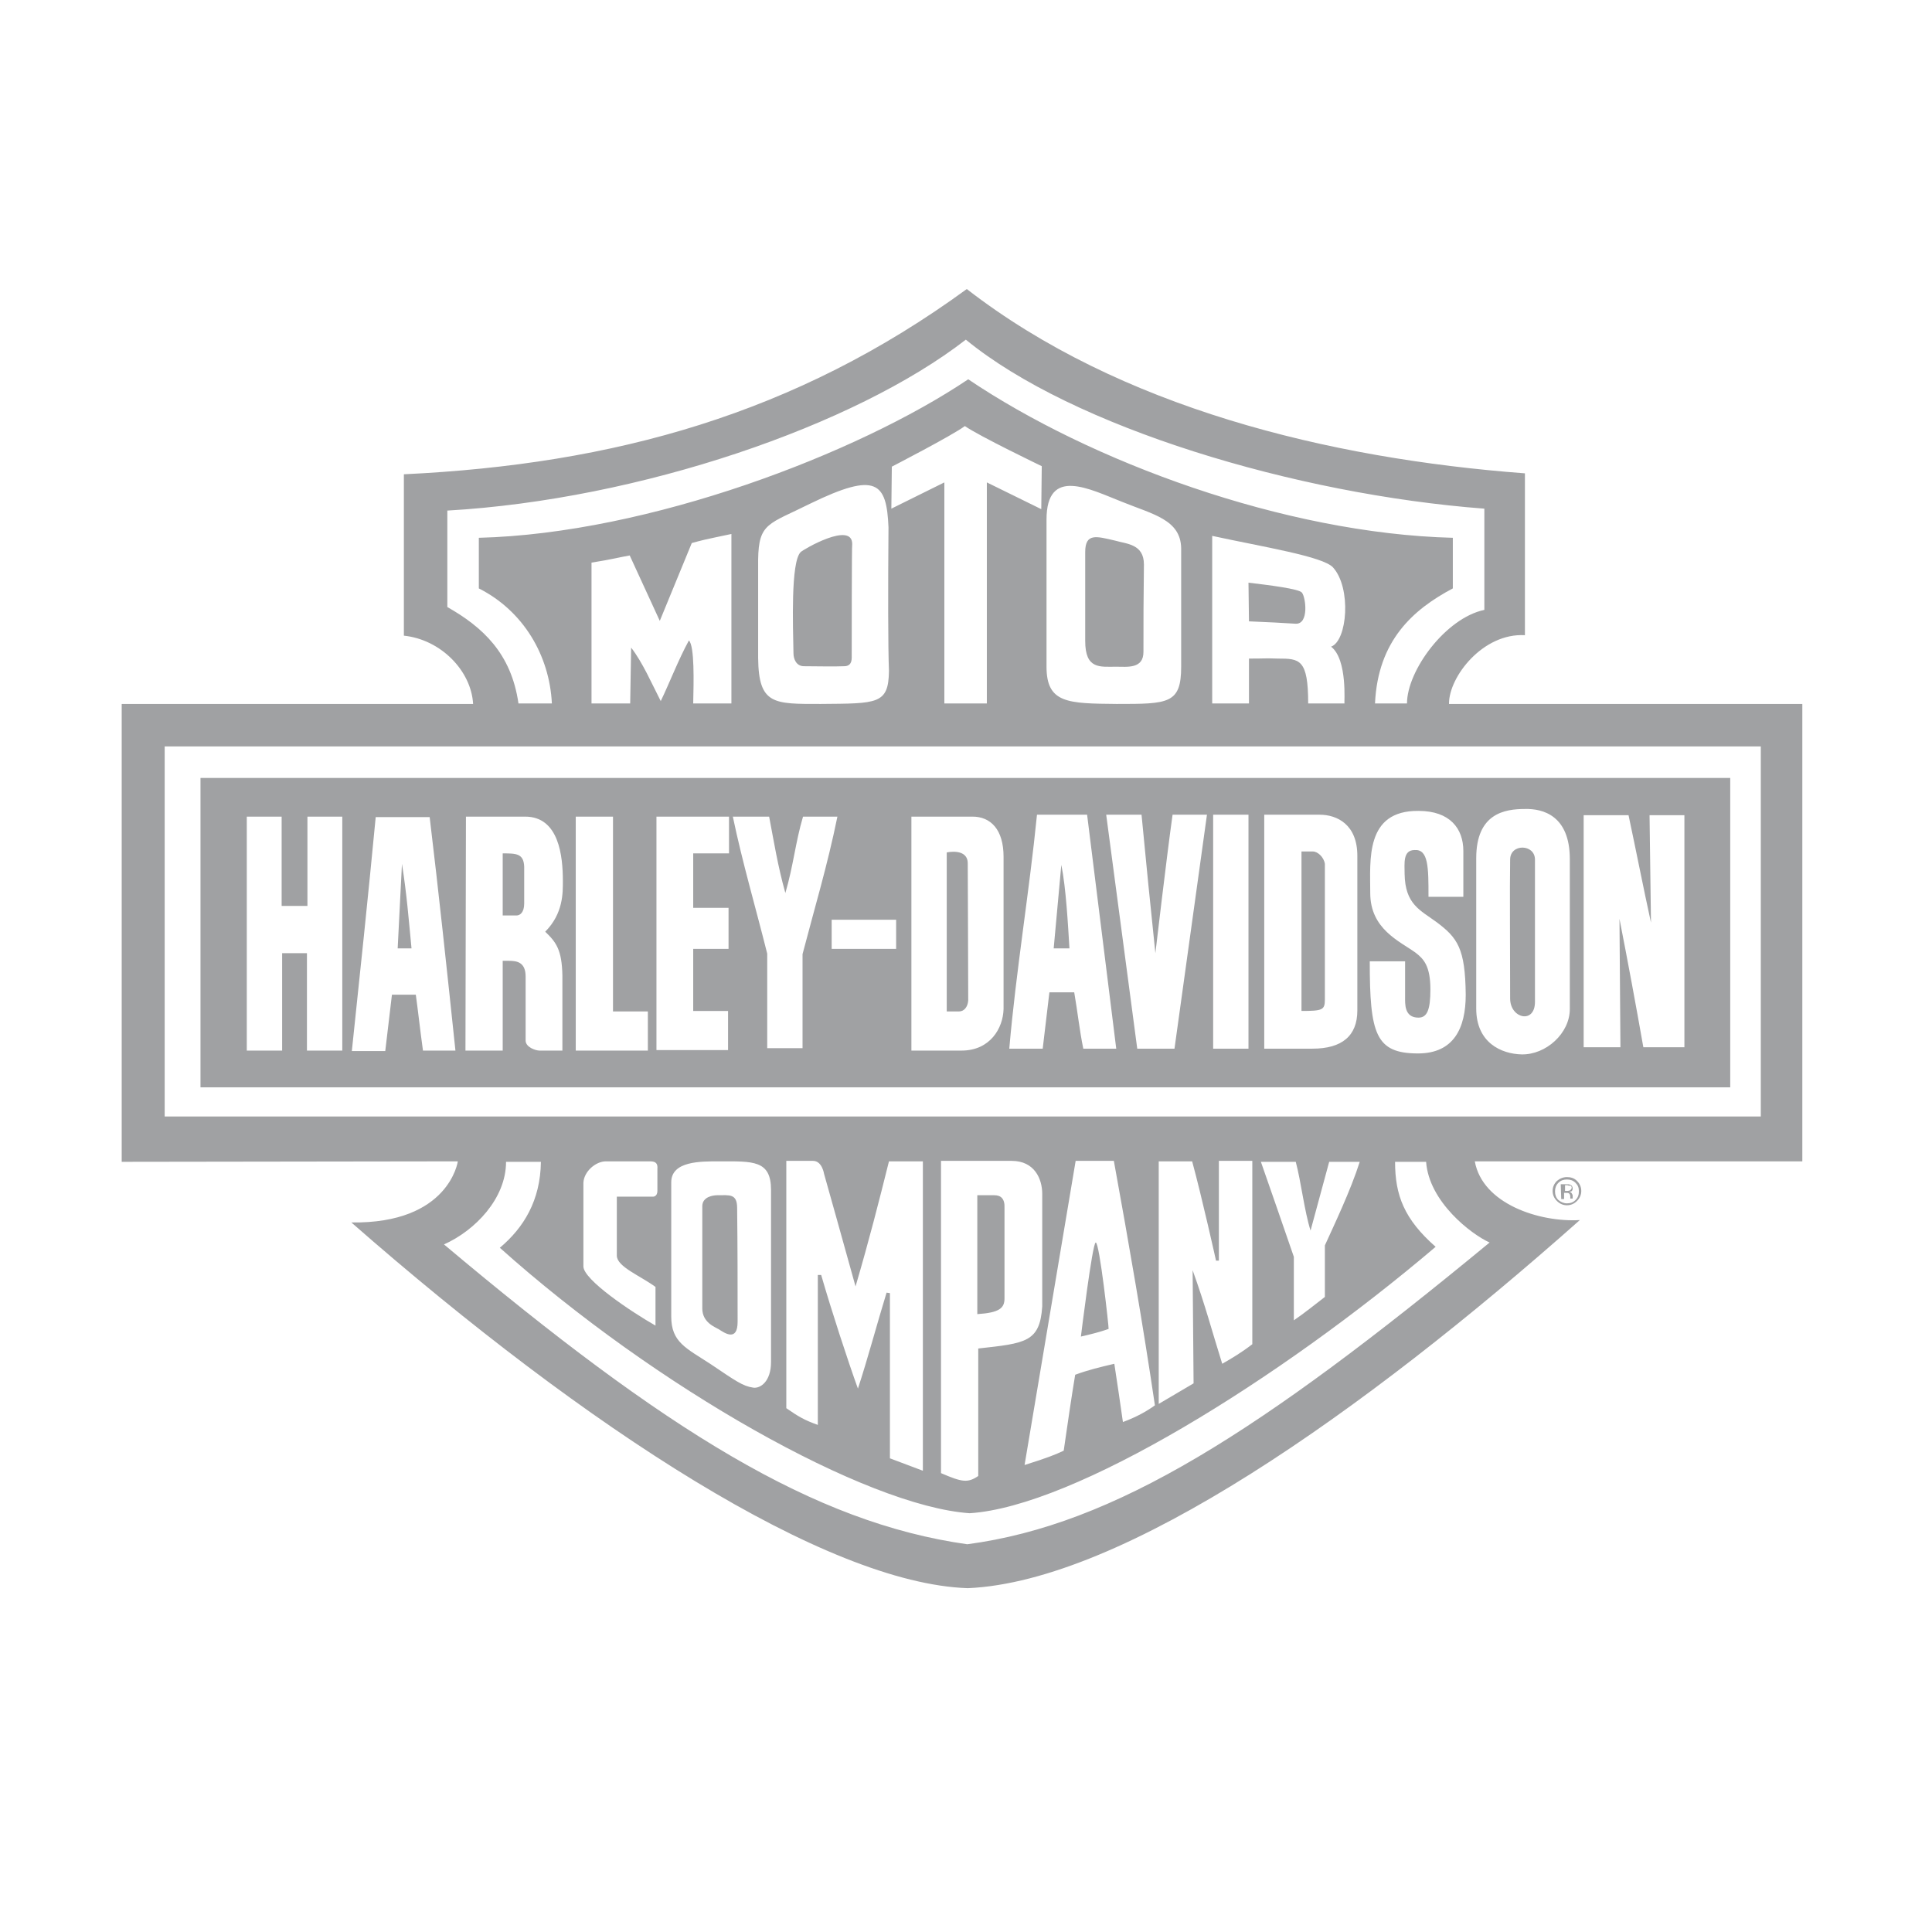 <svg width="127" height="127" viewBox="0 0 127 127" fill="none" xmlns="http://www.w3.org/2000/svg">
<path d="M52.63 36.293C51.971 36.952 52.128 41.158 52.159 42.947C52.159 43.324 52.348 43.794 52.85 43.794C53.634 43.794 54.827 43.826 55.486 43.794C55.769 43.794 55.988 43.669 55.988 43.229C55.988 42.759 55.988 35.76 56.02 35.76C56.02 34.253 52.818 36.105 52.63 36.293Z" fill="#A0A1A3"/>
<path d="M65.372 78.569H64.243V86.384C65.718 86.29 66.031 85.976 66.031 85.349C66.031 83.654 66.031 80.892 66.031 79.417C66.063 78.789 65.78 78.569 65.372 78.569Z" fill="#A0A1A3"/>
<path d="M71.336 36.293C71.336 38.49 71.336 42.131 71.336 42.131C71.336 44.014 72.309 43.826 73.376 43.826C74.098 43.826 75.165 43.983 75.165 42.853C75.165 40.499 75.165 39.62 75.196 37.109C75.196 35.76 74.066 35.76 73.313 35.54C72.089 35.258 71.336 35.007 71.336 36.293Z" fill="#A0A1A3"/>
<path d="M82.069 38.302L82.101 40.844C83.67 40.907 84.078 40.938 85.177 41.001C86.055 41.032 85.836 39.275 85.585 38.961C85.428 38.71 83.388 38.459 82.069 38.302Z" fill="#A0A1A3"/>
<path d="M48.487 86.886C48.487 84.281 48.487 82.179 48.456 79.417C48.456 78.444 47.953 78.569 47.138 78.569C46.886 78.569 46.165 78.663 46.165 79.291C46.165 80.892 46.165 84.156 46.165 86.008C46.165 86.949 47.012 87.232 47.263 87.388C47.608 87.608 48.487 88.236 48.487 86.886Z" fill="#A0A1A3"/>
<path d="M95.251 46.242C95.251 44.485 97.48 41.597 100.241 41.754V31.115C87.311 30.142 73.595 26.784 63.552 19C52.285 27.223 40.358 30.518 26.549 31.177V41.786C28.965 42.037 30.974 44.077 31.1 46.274H8V76.372L30.095 76.341C30.095 76.341 29.53 80.452 23.096 80.358C38.632 93.98 54.325 104.086 63.615 104.399C73.815 103.96 89.57 92.881 103.851 80.201C101.183 80.358 97.448 79.134 96.946 76.341H118.476V46.274H95.251V46.242ZM29.405 39.903C29.405 37.8 29.405 35.76 29.405 33.563C42.053 32.841 56.208 27.976 63.489 22.327C70.488 28.07 85.145 32.496 97.574 33.437C97.574 35.32 97.574 37.925 97.574 40.091C95.031 40.624 92.489 44.077 92.489 46.242C91.014 46.242 90.386 46.242 90.386 46.242C90.575 42.1 92.897 40.059 95.502 38.679C95.502 37.36 95.502 36.639 95.502 35.352C84.423 35.069 71.649 30.33 63.646 24.932C56.365 29.828 42.649 35.069 31.476 35.352C31.476 36.074 31.476 37.517 31.476 38.679C34.395 40.154 36.121 43.072 36.278 46.242C35.148 46.242 34.709 46.242 34.081 46.242C33.61 42.947 31.727 41.221 29.405 39.903ZM88.378 46.242H85.993C85.993 43.324 85.428 43.292 84.015 43.292C83.011 43.261 83.293 43.292 82.101 43.292V46.242H79.684V35.226C83.011 35.948 86.965 36.576 87.624 37.298C88.849 38.647 88.566 42.131 87.499 42.508C88.597 43.355 88.346 46.242 88.378 46.242ZM77.644 36.042C77.644 37.455 77.644 43.826 77.644 43.826C77.644 46.274 76.797 46.274 73.407 46.274C70.206 46.242 68.793 46.242 68.793 43.826C68.793 43.826 68.793 36.764 68.793 34.159C68.793 30.644 71.618 32.15 73.784 32.998C75.792 33.814 77.613 34.159 77.644 36.042ZM58.593 33.437L58.624 30.675C58.624 30.675 62.579 28.635 63.426 28.008C64.368 28.667 68.48 30.644 68.48 30.644L68.448 33.469L64.87 31.711V46.242H62.077C62.077 41.472 62.077 31.711 62.077 31.711L58.593 33.437ZM58.436 44.108C58.405 46.305 57.683 46.242 53.948 46.274C50.872 46.274 49.868 46.337 49.837 43.261V36.795C49.868 34.347 50.527 34.473 53.289 33.092C57.62 30.989 58.279 31.711 58.405 34.661C58.373 38.71 58.373 42.539 58.436 44.108ZM45.286 42.1C44.595 43.355 43.999 44.924 43.434 46.086C42.838 44.924 42.241 43.543 41.488 42.57L41.425 46.242H38.883V36.984C40.264 36.764 40.672 36.639 41.394 36.513L43.371 40.813L45.474 35.697C46.164 35.509 46.133 35.509 48.079 35.101V46.242H45.568C45.6 44.83 45.662 42.476 45.286 42.1ZM97.919 81.677C82.823 94.136 73.281 100.225 63.583 101.512C53.54 100.1 43.779 94.074 29.185 81.802C31.225 80.892 33.265 78.789 33.265 76.372H35.556C35.525 78.915 34.426 80.704 32.857 82.022C43.089 91.186 56.93 99.001 63.74 99.472C70.645 99.032 84.109 90.684 94.372 81.959C92.301 80.139 91.705 78.569 91.705 76.372C92.678 76.372 93.117 76.372 93.745 76.372C93.933 79.009 96.726 81.143 97.919 81.677ZM43.089 84.595C43.089 85.788 43.089 86.227 43.089 87.138C41.488 86.227 38.35 84.124 38.35 83.246C38.35 81.677 38.35 79.385 38.35 77.753C38.381 77 39.166 76.341 39.825 76.341H42.743C43.12 76.341 43.246 76.498 43.214 76.843C43.214 76.843 43.214 77.973 43.214 78.287C43.214 78.663 42.932 78.663 42.932 78.663C42.775 78.663 40.892 78.663 40.547 78.663C40.547 79.48 40.547 80.672 40.547 82.555C40.578 83.277 42.053 83.842 43.089 84.595ZM44.124 86.541C44.124 85.349 44.124 80.139 44.124 77.722C44.124 76.31 46.07 76.341 47.294 76.341C49.491 76.341 50.684 76.247 50.684 78.224C50.684 78.224 50.684 85.882 50.684 89.523C50.684 90.841 49.962 91.28 49.523 91.218C48.832 91.123 48.361 90.778 46.73 89.68C45.097 88.613 44.124 88.236 44.124 86.541ZM58.279 84.972C57.652 87.012 57.055 89.272 56.396 91.28C55.737 89.46 54.67 86.196 53.98 83.811H53.76C53.76 86.855 53.76 90.182 53.76 93.666C52.881 93.352 52.504 93.132 51.688 92.567V76.31C52.316 76.31 53.007 76.31 53.446 76.31C54.042 76.31 54.168 77.157 54.168 77.157C54.168 77.157 55.706 82.618 56.239 84.564C57.149 81.457 57.746 79.103 58.436 76.341H60.665V96.679L58.499 95.863V85.003L58.279 84.972ZM68.511 85.882C68.354 88.236 67.412 88.299 64.305 88.644V97.024C63.615 97.495 63.238 97.432 61.857 96.836V76.31C63.521 76.31 65.31 76.31 66.502 76.31C68.009 76.31 68.511 77.502 68.511 78.475V85.882ZM70.708 76.31H73.219C74.223 81.833 75.133 87.075 75.918 92.379C75.447 92.724 74.757 93.132 73.815 93.477C73.627 92.191 73.438 90.841 73.25 89.648C72.308 89.868 71.524 90.056 70.677 90.37C70.457 91.688 70.174 93.603 69.923 95.361C69.39 95.612 68.856 95.831 67.35 96.302L70.708 76.31ZM78.46 90.935L76.169 92.285V76.341H78.366C79.025 78.758 79.935 82.869 79.935 82.869H80.123V76.341V76.31H82.32C82.32 80.39 82.32 84.407 82.32 88.362C81.63 88.895 81.002 89.272 80.343 89.648C79.653 87.451 79.245 85.851 78.397 83.497L78.46 90.935ZM82.885 76.372C83.388 76.372 84.549 76.372 85.177 76.372C85.522 77.659 85.741 79.605 86.149 80.892L87.374 76.372C88.032 76.372 88.754 76.372 89.382 76.372C88.786 78.255 87.687 80.547 87.091 81.865C87.091 82.963 87.091 84.564 87.091 85.254C86.557 85.662 85.741 86.322 85.051 86.792C85.051 84.878 85.051 83.999 85.051 82.618C84.329 80.515 83.576 78.35 82.885 76.372ZM115.746 73.391H10.825V49.067H115.746V73.391Z" fill="#A0A1A3"/>
<path d="M72.026 81.677C71.806 81.708 71.053 87.859 71.053 87.859C71.838 87.671 72.246 87.577 72.874 87.357C72.905 87.357 72.277 81.645 72.026 81.677Z" fill="#A0A1A3"/>
<path d="M102.344 77.628C102.156 77.816 102.062 78.036 102.062 78.287C102.062 78.538 102.156 78.758 102.344 78.946C102.533 79.134 102.752 79.228 103.003 79.228C103.255 79.228 103.474 79.134 103.663 78.946C103.851 78.758 103.945 78.538 103.945 78.287C103.945 78.036 103.851 77.816 103.663 77.628C103.474 77.439 103.255 77.377 103.003 77.377C102.752 77.377 102.533 77.471 102.344 77.628ZM103.788 78.318C103.788 78.538 103.725 78.726 103.568 78.883C103.411 79.04 103.223 79.103 103.003 79.103C102.784 79.103 102.595 79.009 102.439 78.883C102.282 78.726 102.219 78.538 102.219 78.318C102.219 78.099 102.282 77.91 102.439 77.753C102.595 77.596 102.784 77.534 103.003 77.534C103.223 77.534 103.411 77.596 103.568 77.753C103.725 77.91 103.788 78.067 103.788 78.318Z" fill="#A0A1A3"/>
<path d="M102.595 77.847L102.627 78.82H102.815V78.412H102.941C103.035 78.412 103.098 78.412 103.129 78.444C103.192 78.475 103.223 78.569 103.223 78.663V78.758V78.789H103.38C103.38 78.789 103.38 78.758 103.38 78.726C103.38 78.695 103.38 78.663 103.38 78.663V78.601C103.38 78.538 103.349 78.507 103.317 78.444C103.286 78.381 103.223 78.35 103.129 78.35C103.192 78.35 103.223 78.318 103.286 78.318C103.349 78.287 103.38 78.193 103.38 78.13C103.38 78.004 103.317 77.91 103.223 77.879C103.16 77.847 103.066 77.847 102.941 77.847H102.595ZM103.254 77.942C103.286 77.973 103.317 78.004 103.317 78.099C103.286 78.161 103.254 78.224 103.192 78.255C103.16 78.255 103.097 78.287 103.035 78.287H102.878V77.91H103.035C103.097 77.942 103.16 77.942 103.254 77.942Z" fill="#A0A1A3"/>
<path d="M86.306 55.972C85.898 55.972 85.553 55.972 85.553 55.972V66.455C86.934 66.455 87.091 66.392 87.091 65.701C87.091 65.701 87.091 59.456 87.091 56.788C87.028 56.349 86.62 55.972 86.306 55.972Z" fill="#A0A1A3"/>
<path d="M69.264 62.343H70.3C70.206 60.837 70.08 58.389 69.766 56.851L69.264 62.343Z" fill="#A0A1A3"/>
<path d="M33.045 56.097V60.178H33.956C34.175 60.178 34.458 59.989 34.458 59.393C34.458 58.702 34.458 57.635 34.458 56.976C34.426 56.097 33.924 56.097 33.045 56.097Z" fill="#A0A1A3"/>
<path d="M99.269 56.505C99.237 58.451 99.269 62.123 99.269 65.638C99.269 66.957 100.901 67.333 100.901 65.858C100.901 62.343 100.901 57.384 100.901 56.505C100.901 55.47 99.269 55.438 99.269 56.505Z" fill="#A0A1A3"/>
<path d="M26.141 62.343H27.051C26.863 60.397 26.737 58.765 26.423 56.788L26.141 62.343Z" fill="#A0A1A3"/>
<path d="M113.706 51.139H13.179V71.476H113.737V51.139H113.706ZM22.5 69.06H20.177V62.657C19.55 62.657 19.236 62.657 18.546 62.657V69.06H16.223V53.681H18.514V59.55H20.177H20.209V53.681H22.5V69.06ZM27.804 69.06C27.616 67.71 27.459 66.266 27.333 65.388H25.764L25.325 69.091H23.128C23.661 64.038 24.195 58.985 24.697 53.712H28.244C28.84 58.671 29.373 63.693 29.938 69.06H27.804ZM36.969 64.132C36.969 65.733 36.969 67.082 36.969 69.06H35.462C35.211 69.06 34.552 68.84 34.552 68.4C34.552 67.427 34.552 65.356 34.552 64.195C34.552 63.253 33.987 63.159 33.453 63.159H33.045V69.06H30.597L30.629 53.681C31.633 53.681 31.947 53.681 34.521 53.681C36.749 53.681 37 56.286 37 57.918C37 58.671 37.031 60.052 35.839 61.245C36.561 61.935 36.937 62.437 36.969 64.132ZM42.587 69.06H37.847V53.681H40.295V66.486C41.143 66.486 41.771 66.486 42.587 66.486V69.06ZM47.891 56.097H45.568V59.675C46.51 59.675 47.075 59.675 47.891 59.675V62.374H45.568V66.455C46.416 66.455 46.981 66.455 47.859 66.455V69.028H43.152V53.681H47.922V56.097H47.891ZM52.755 68.903H50.433C50.433 66.392 50.433 64.603 50.433 62.688C49.68 59.675 48.801 56.694 48.173 53.681C49.303 53.681 49.805 53.681 50.559 53.681C50.872 55.313 51.123 56.913 51.626 58.702C52.159 56.882 52.285 55.376 52.787 53.681H55.047C54.388 56.913 53.54 59.707 52.755 62.72C52.755 65.199 52.755 66.517 52.755 68.903ZM58.907 62.374H54.67V60.46H58.907V62.374ZM65.969 66.329C65.937 67.585 65.09 69.06 63.207 69.06C62.391 69.06 61.261 69.06 59.911 69.06V53.681C61.7 53.681 62.359 53.681 63.929 53.681C65.121 53.681 65.969 54.528 65.969 56.317C65.969 59.581 65.969 63.536 65.969 66.329ZM71.21 68.934C70.959 67.71 70.833 66.486 70.614 65.231C69.986 65.231 69.484 65.231 68.982 65.231L68.542 68.934H66.345C66.785 63.85 67.663 58.608 68.166 53.555H71.461L73.376 68.934H71.21ZM77.205 68.934H74.757L72.716 53.555H75.039C75.322 56.537 75.635 59.675 75.949 62.657C75.949 62.657 76.703 56.223 77.079 53.555H79.339L77.205 68.934ZM82.069 68.934H79.747V53.555H82.069V68.934ZM89.225 66.423C89.225 68.087 88.221 68.934 86.275 68.934C85.177 68.934 83.921 68.934 83.105 68.934V53.555C84.078 53.555 85.428 53.555 86.746 53.555C87.907 53.555 89.225 54.214 89.225 56.254V66.423ZM93.211 69.248C90.418 69.248 90.041 67.961 90.041 63.191C90.418 63.191 91.893 63.191 92.364 63.191C92.364 63.975 92.364 65.105 92.364 65.513C92.364 65.984 92.301 66.894 93.243 66.894C93.808 66.894 94.027 66.392 94.027 65.042C94.027 63.504 93.588 63.034 93.054 62.626C92.019 61.872 90.073 61.088 90.073 58.702C90.073 56.537 89.727 53.273 93.243 53.304C95.314 53.304 96.193 54.465 96.193 55.941V58.953H93.902C93.902 57.039 93.902 55.815 92.991 55.878C92.207 55.878 92.332 56.757 92.332 57.447C92.364 59.456 93.368 59.832 94.435 60.617C95.816 61.653 96.318 62.343 96.35 65.388C96.35 67.585 95.565 69.248 93.211 69.248ZM103.192 66.329C103.192 67.93 101.622 69.342 100.022 69.311C98.704 69.279 97.04 68.557 97.04 66.298C97.04 64.101 97.04 60.554 97.04 56.411C97.04 53.461 98.923 53.179 100.241 53.179C101.434 53.147 103.192 53.618 103.192 56.474C103.192 57.918 103.192 66.329 103.192 66.329ZM110.724 68.84H108.025C107.523 65.984 107.021 63.285 106.456 60.397L106.519 68.84H104.102V53.587H107.052C107.554 55.941 108.025 58.357 108.527 60.648L108.433 53.587H110.724V68.84Z" fill="#A0A1A3"/>
<path d="M62.234 56.035V66.486C62.579 66.486 62.548 66.486 63.05 66.486C63.364 66.486 63.615 66.204 63.646 65.764C63.646 63.881 63.615 57.353 63.615 56.757C63.615 55.721 62.234 56.035 62.234 56.035Z" fill="#A0A1A3"/>
</svg>

